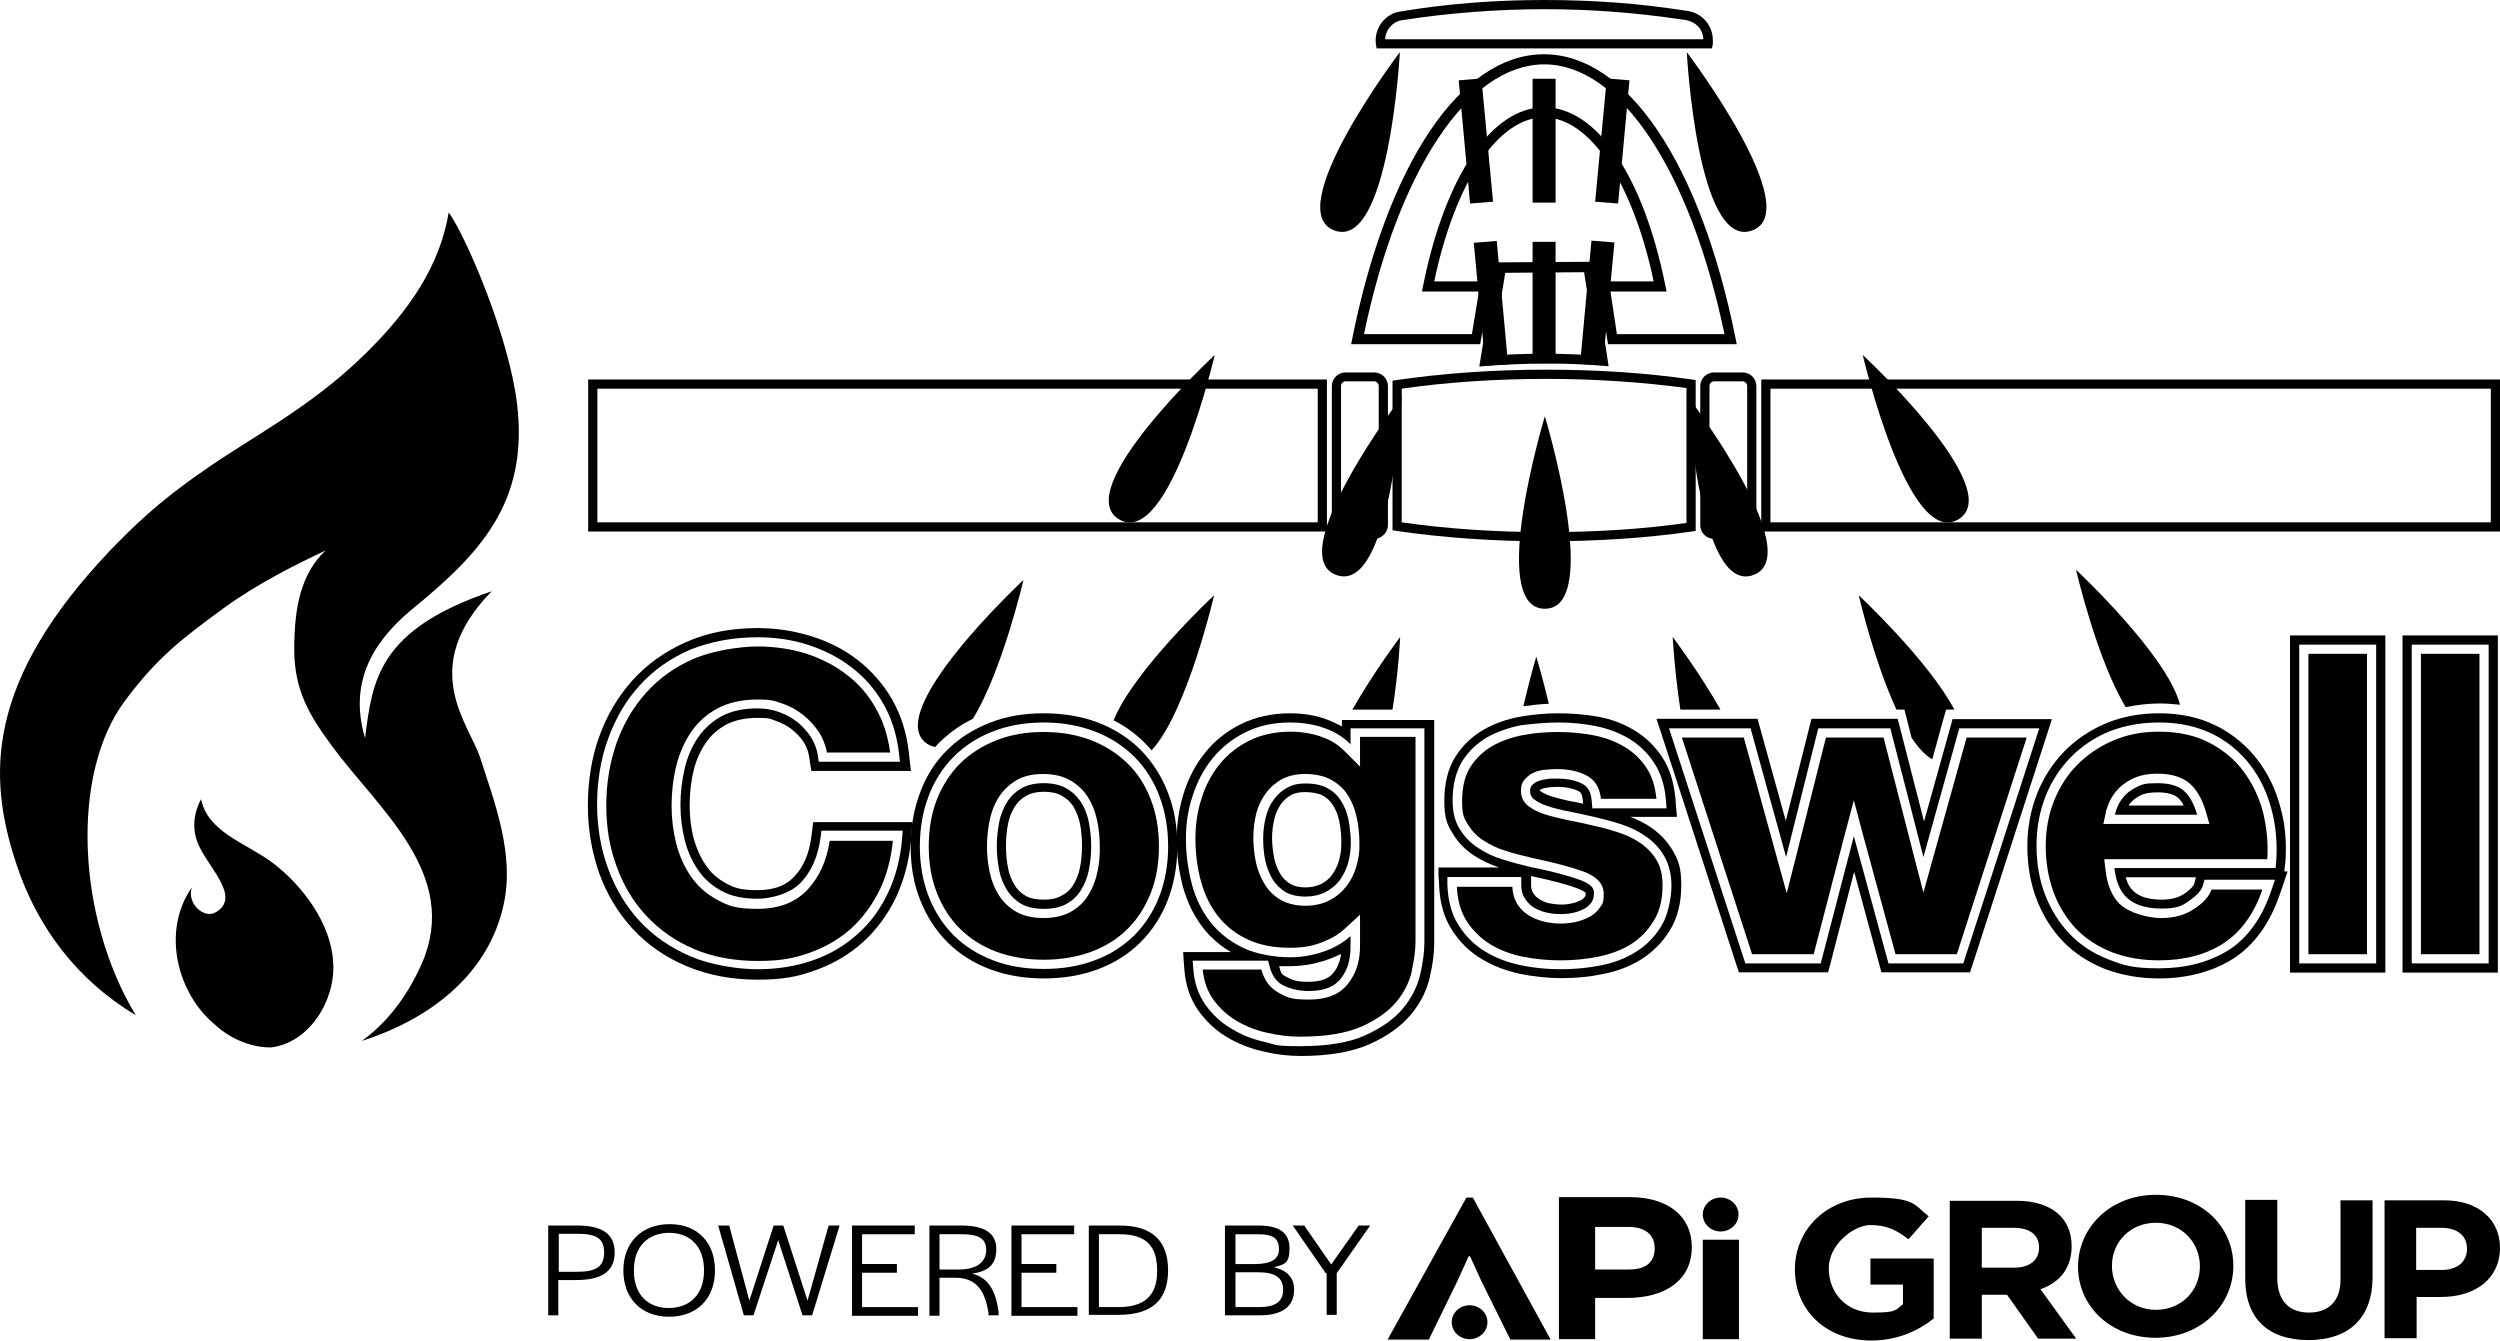 <svg data-name="Layer 1" xmlns="http://www.w3.org/2000/svg" xmlns:xlink="http://www.w3.org/1999/xlink" version="1.1" viewBox="0 0 815.59 437.33" preserveAspectRatio="xMinYMin">
  <defs>
    <style>
      .cls-1 {
        clip-path: url(#clippath);
      }

      .cls-2 {
        fill: none;
      }

      .cls-2, .cls-3 {
        stroke-width: 0px;
      }

      .cls-3 {
        fill: #000;
      }
    </style>
    <clipPath id="clippath">
      <rect class="cls-2" width="815.59" height="417.77"/>
    </clipPath>
  </defs>
  <g class="cls-1">
    <path class="cls-3" d="M119.09,115.5c-18.1,17.8-38.3,27.8-53,38.3-14.6,10-23.1,18.5-29.8,25.4C-5.01,222.5-4.11,253.6,5.39,282c6.7,20.4,19.8,37.8,38.9,49.2-19.3-32-21.3-78.9-3.5-102.6,10.5-14.1,18.5-20.2,32.6-30.5,11.1-8,23.5-14.1,32.8-18.5-8,7.6-10.2,18.5-10.2,32.2s5.2,21.9,12.4,31.7c15,20.4,42,41.8,29.2,70.9-5.4,12.2-12.6,20.2-19.6,25.2,20.6-6.5,41.1-20.6,46.3-44.4,3.7-16.5-3-33.5-7.6-47.9-3.7-11.3-20.6-29.4,3.7-54.4-37.2,12.6-38.9,29.2-41.3,47.9-5.2-17.6,1.9-30.7,14.8-41.6,22.2-18.1,38.7-34.8,34.8-67.4-2.7-22.3-16.7-54.7-22.3-62.5-2.9,17.3-12.7,31.9-27.3,46.2"/>
    <path class="cls-3" d="M65.39,276.9c3.7,7.2,12.8,15.9,5.2,20.6-3.9,2.6-9.8-2.8-8-8-10,14.3-4.8,34.8,7.8,45,3.9,3.7,10.5,7,17.2,7.2h.9c12.4-1.5,21.1-15.4,20.2-27.8-.6-12.4-10-25.2-20-32.6-8.5-6.3-20.9-9.8-23.1-20.6-2.1,4-3.6,9.9-.2,16.2"/>
    <path class="cls-3" d="M704.59,229.5c2.3,0,4.4.2,6.6.4-4.1-16.2-33.9-44-33.9-44,0,0,6.7,29.1,16.2,44.8,3.4-.7,7.2-1.2,11.1-1.2Z"/>
    <path class="cls-3" d="M302.89,242.9c.7.4,1.5.7,2.2.8.4-.5.9-.9,1.3-1.4,3.2-3.1,6.8-5.8,11-7.8,9.6-15.6,16.5-45.3,16.5-45.3,0,0-47.4,44.2-31,53.7"/>
    <path class="cls-3" d="M454.29,231.5c2-12.6,2.5-23.7,2.5-23.7,0,0-8.4,11.1-15.6,23.7h13.1Z"/>
    <path class="cls-3" d="M505.29,229.6c-2.1-8.8-4.1-15.4-4.1-15.4,0,0-2.1,7-4.2,16.2,2.8-.4,5.5-.7,8.3-.8Z"/>
    <path class="cls-3" d="M621.29,231.5l1.1,4.3,1.2,4.8c2.2,3.3,4.4,5.8,6.8,7.1l3.3-12,1.2-4.2h2.7c-8.6-16.2-31.2-37.3-31.2-37.3,0,0,4.9,21.3,12.3,37.3h2.6Z"/>
    <path class="cls-3" d="M561.29,231.5c-7.2-12.6-15.6-23.7-15.6-23.7,0,0,.6,11.1,2.5,23.7h13.1Z"/>
    <path class="cls-3" d="M373.49,242.4c.8.8,1.5,1.6,2.2,2.4,11.6-12.6,20.4-50.6,20.4-50.6,0,0-26.1,24.3-32.8,40.8,3.8,1.9,7.2,4.4,10.2,7.4Z"/>
    <path class="cls-3" d="M482.59,119.6l5.6-34,31.4-.2,5.2,34.1-2.1-.2c-6.2-.5-12.4-.7-18.4-.7s-13.2.3-19.7.8l-2,.2ZM491.09,88.9l-4.5,27.1c11.3-.8,22.7-.8,34.4,0l-4.2-27.2-25.7.2v-.1Z"/>
    <path class="cls-3" d="M566.59,112.3h-42l-3.2-20.5h18.1c-6.9-32.6-20.9-53.5-35.8-53.5s-28.9,20.9-35.8,53.5h18.4l-3.4,20.5h-42.1l.4-2c11.5-57.1,35.4-92.6,62.5-92.6s51,35.5,62.5,92.6l.4,2ZM527.49,109h35.1c-11.2-53.5-34.1-88-58.8-88s-47.7,34.5-58.8,88h35.2l2.3-13.9h-18.6l.4-2c7.2-35.8,22.4-58.1,39.5-58.1s32.3,22.3,39.5,58.1l.4,2h-18.3l2.1,13.9Z"/>
    <rect class="cls-3" x="499.99" y="25.7" width="7.5" height="40.4"/>
    <polygon class="cls-3" points="479.59 66.4 475.89 26.2 483.29 25.6 487.09 65.8 479.59 66.4"/>
    <rect class="cls-3" x="499.99" y="78.9" width="7.5" height="39.6"/>
    <polygon class="cls-3" points="480.79 79.2 484.59 119.3 491.99 118.8 488.29 78.6 480.79 79.2"/>
    <polygon class="cls-3" points="519.19 78.5 515.49 118.7 522.89 119.2 526.69 79.1 519.19 78.5"/>
    <polygon class="cls-3" points="527.89 66.4 520.39 65.8 524.19 25.6 531.59 26.2 527.89 66.4"/>
    <path class="cls-3" d="M558.39,15.8h-109.3l-.2-1.3c-.1-.5-.1-.9-.1-1.3,0-4.2,2.7-7.8,6.5-9.1l1.3-.3C471.99,1.2,487.79,0,503.79,0s30.8,1.1,45.6,3.4l1.3.2c4.6.7,8.1,4.7,8.1,9.5v1.3l-.3,1.4h-.1ZM451.89,12.8h103.8c-.2-3.5-2.5-5.9-6.6-6.4l-1.5-.2c-14.3-2.1-29-3.2-43.8-3.2s-31.3,1.2-46.4,3.6h-.2c-3,.6-5.2,3.2-5.3,6.2Z"/>
    <path class="cls-3" d="M550.29,17s3.4,64.7,21.3,58.2c17.9-6.4-21.3-58.2-21.3-58.2"/>
    <path class="cls-3" d="M456.69,17s-39.2,51.8-21.3,58.2c17.8,6.5,21.3-58.2,21.3-58.2"/>
    <path class="cls-3" d="M815.59,173.4h-241v-49.6h241v49.6ZM577.59,170.4h235v-43.6h-235v43.6Z"/>
    <path class="cls-3" d="M607.69,115.8s14.7,63.1,31.1,53.7c16.5-9.5-31.1-53.7-31.1-53.7"/>
    <path class="cls-3" d="M568.49,175.8h-9.3c-2.5,0-4.5-2-4.5-4.5v-45.3c0-2.5,2-4.5,4.5-4.5h9.3c2.5,0,4.5,2,4.5,4.5v45.3c0,2.5-2,4.5-4.5,4.5M559.19,124.4c-.8,0-1.5.7-1.5,1.5v45.3c0,.8.7,1.5,1.5,1.5h9.3c.8,0,1.5-.7,1.5-1.5v-45.3c0-.8-.7-1.5-1.5-1.5h-9.3Z"/>
    <path class="cls-3" d="M504.39,176.6c-17.1,0-33.9-1.2-48.8-3.4l-1.3-.2v-48.8l1.3-.2c14.9-2.2,31.7-3.4,48.8-3.4s33,1.1,47.5,3.2l1.3.2v49.2l-1.3.2c-14.5,2.1-30.9,3.2-47.5,3.2ZM457.29,170.4c14.4,2.1,30.6,3.2,47.1,3.2s31.7-1,45.8-3v-44c-14-1.9-29.8-3-45.8-3s-32.7,1.1-47.1,3.2v43.6Z"/>
    <path class="cls-3" d="M448.19,175.8h-9.2c-2.5,0-4.5-2-4.5-4.5v-45.3c0-2.5,2-4.5,4.5-4.5h9.3c2.5,0,4.5,2,4.5,4.5v45.3c0,2.5-2.1,4.5-4.6,4.5ZM438.99,124.4c-.8,0-1.5.7-1.5,1.5v45.3c0,.8.7,1.5,1.5,1.5h9.3c.8,0,1.5-.7,1.5-1.5v-45.3c0-.8-.7-1.5-1.5-1.5h-9.3Z"/>
    <path class="cls-3" d="M432.89,173.4h-241v-49.6h241v49.6ZM194.89,170.4h235v-43.6h-235v43.6Z"/>
    <path class="cls-3" d="M550.69,129.4s3.4,64.7,21.3,58.2c17.9-6.5-21.3-58.2-21.3-58.2"/>
    <path class="cls-3" d="M503.99,135.8s-19,62.8,0,62.8,0-62.8,0-62.8"/>
    <path class="cls-3" d="M457.29,129.4s-39.2,51.8-21.3,58.2c17.9,6.4,21.3-58.2,21.3-58.2"/>
    <path class="cls-3" d="M396.29,115.8s-47.6,44.2-31.1,53.7c16.4,9.4,31.1-53.7,31.1-53.7"/>
    <path class="cls-3" d="M230.29,287.1s0-.1,0,0c0-.1,0,0,0,0"/>
    <path class="cls-3" d="M263.49,290.2c-4,4.2-9.3,6.3-16.4,6.3s-9.5-1-13-2.9c-3.6-1.9-6.5-4.5-8.7-7.7-2.2-3.2-3.8-6.8-4.8-10.8s-1.5-8.1-1.5-12.3.5-8.7,1.5-12.8c1-4.1,2.6-7.8,4.8-11.1,2.2-3.2,5.1-5.9,8.7-7.8,3.6-1.9,8-2.9,13-2.9s5.5.5,8.1,1.3c2.6.9,4.9,2.2,6.9,3.8s3.7,3.5,5.1,5.6c1.3,2,2.1,4.2,2.6,6.6h20.6c-.7-5.4-2.3-10.3-4.7-14.5-2.5-4.4-5.7-8.1-9.6-11-3.9-3-8.3-5.2-13.2-6.8-4.9-1.5-10.2-2.3-15.7-2.3s-14.6,1.3-20.8,4c-6.1,2.6-11.3,6.3-15.5,11-4.2,4.6-7.5,10.2-9.7,16.4s-3.4,13.1-3.4,20.4,1.1,13.9,3.4,20c2.2,6.2,5.5,11.6,9.7,16.1,4.2,4.5,9.4,8.2,15.5,10.8,6.1,2.6,13.1,3.9,20.8,3.9s11.9-.9,17-2.7c5.1-1.8,9.7-4.5,13.5-7.9,3.8-3.5,6.9-7.7,9.3-12.6,2.3-4.8,3.7-10.1,4.3-16h-20.6c-1,6.5-3.4,11.8-7.2,15.9Z"/>
    <path class="cls-3" d="M375.39,291.4c1.8-4.5,2.7-9.7,2.7-15.3s-.9-10.8-2.7-15.4c-1.8-4.6-4.3-8.5-7.6-11.7-3.3-3.2-7.2-5.7-11.8-7.5-4.6-1.8-9.8-2.7-15.5-2.7s-10.9.9-15.4,2.7c-4.6,1.8-8.5,4.3-11.8,7.5-3.2,3.2-5.8,7.2-7.6,11.7-1.8,4.6-2.7,9.8-2.7,15.4s.9,10.8,2.7,15.3c1.8,4.5,4.3,8.5,7.6,11.7,3.3,3.2,7.2,5.7,11.8,7.4,4.6,1.7,9.8,2.6,15.4,2.6s10.9-.9,15.5-2.6c4.6-1.7,8.6-4.2,11.8-7.4,3.3-3.2,5.8-7.2,7.6-11.7M357.99,284.6c-.6,2.8-1.6,5.3-3,7.5-1.4,2.3-3.3,4-5.7,5.4-2.4,1.3-5.4,2-8.9,2s-6.4-.7-8.8-2c-2.4-1.4-4.2-3.1-5.7-5.4-1.4-2.2-2.4-4.7-3-7.5-.6-2.7-.9-5.6-.9-8.5s.3-5.8.9-8.6c.6-2.8,1.6-5.4,3-7.5,1.4-2.2,3.3-4,5.6-5.4s5.3-2.1,8.8-2.1,6.5.7,8.9,2.1c2.4,1.4,4.3,3.2,5.7,5.4,1.4,2.2,2.4,4.7,3,7.5.6,2.8.9,5.7.9,8.6.1,2.8-.2,5.7-.8,8.5"/>
    <path class="cls-3" d="M443.59,250l-5.1-5.1c-1.5-1.5-3.3-2.8-5.1-3.6-3.6-1.7-7.8-2.6-12.5-2.6s-9.5,1-13.3,2.9-7.1,4.5-9.7,7.7c-2.6,3.2-4.6,7-5.9,11.2-1.4,4.2-2,8.7-2,13.2s.6,9.5,1.8,13.8c1.2,4.3,3,8.1,5.5,11.3,2.5,3.2,5.7,5.8,9.6,7.6,3.9,1.9,8.6,2.8,14,2.8s8.6-.9,12.5-2.7c2-.9,3.8-2.1,5.3-3.5l5-4.6v9.6c.1,5.3-1.2,9.5-3.9,12.9-2.7,3.5-6.9,5.2-12.8,5.2s-7-.7-9.8-2.2c-2.8-1.5-4.7-4-5.7-7.6h-19.1c.3,3.7,1.5,7,3.3,9.6,2,2.8,4.5,5.2,7.5,7,3,1.8,6.4,3.2,10.1,4,3.7.9,7.4,1.3,10.9,1.3,8.3,0,15-1.1,20-3.3,4.9-2.2,8.7-4.9,11.3-8,2.6-3.1,4.3-6.5,5.1-10.1v-.2c.8-3.6,1.2-6.8,1.2-9.6v-66.6h-18.1v9.6h-.1ZM442.49,282.7c-.7,2.4-1.8,4.6-3.3,6.5-1.5,1.9-3.3,3.4-5.6,4.6-2.2,1.1-4.9,1.7-7.8,1.7s-5.9-.7-8.1-2c-2.2-1.3-3.9-3-5.2-5.2-1.3-2.1-2.2-4.5-2.8-7.1-.5-2.6-.8-5.2-.8-7.8s.3-5.4.9-7.8c.6-2.5,1.7-4.8,3.1-6.7,1.4-2,3.2-3.5,5.3-4.7,2.1-1.1,4.6-1.7,7.6-1.7s6.2.6,8.5,1.9c2.3,1.3,4.1,2.9,5.4,5,1.4,2.1,2.3,4.5,2.9,7.2.6,2.7.9,5.5.9,8.5.1,2.6-.3,5.2-1,7.6Z"/>
    <path class="cls-3" d="M542.39,288.8c0-3.2-.6-5.9-1.9-8.1-1.3-2.2-3-4-5.1-5.5s-4.6-2.7-7.3-3.6c-2.8-.9-5.6-1.7-8.5-2.3-2.9-.7-5.7-1.3-8.4-1.8-2.8-.6-5.2-1.2-7.4-1.9-2.2-.7-4-1.7-5.4-2.8-1.4-1.2-2.2-2.8-2.2-4.7s.4-2.9,1.3-3.9c.8-.9,1.8-1.7,3-2.2,1.1-.5,2.4-.8,3.8-.9,1.3-.1,2.6-.2,3.7-.2,3.7,0,6.9.7,9.6,2.1,2.7,1.4,4.3,3.9,4.7,7.6h18.1c-.4-4.1-1.5-7.5-3.3-10.2-1.9-2.8-4.3-5.1-7.2-6.8s-6.2-3-9.9-3.7c-3.7-.7-7.6-1.1-11.6-1.1s-7.7.3-11.5,1c-3.7.7-7.1,1.9-10.1,3.6-2.9,1.7-5.3,4-7.1,6.8-1.8,2.9-2.7,6.6-2.7,11.1s.6,5.6,1.9,7.7c1.3,2.1,3,3.9,5.1,5.2,2.1,1.4,4.6,2.6,7.3,3.4,2.8.9,5.7,1.6,8.6,2.3,7.1,1.5,12.8,3,16.9,4.5,4.2,1.6,6.4,4,6.4,7.2s-.5,3.4-1.4,4.7c-.9,1.2-2,2.2-3.4,2.9-1.3.7-2.8,1.2-4.4,1.6-1.6.3-3.2.5-4.8.5s-3.8-.2-5.7-.7-3.6-1.2-5.1-2.2-2.7-2.3-3.6-3.8c-.9-1.6-1.3-3.3-1.4-5.3h-18.1c.2,4.5,1.3,8.2,3.2,11.2,2,3.1,4.6,5.6,7.6,7.5,3.1,1.9,6.7,3.3,10.7,4.1,4,.8,8.2,1.2,12.4,1.2s8.2-.4,12.2-1.2c3.9-.8,7.5-2.1,10.6-4,3-1.9,5.5-4.4,7.4-7.5,2.1-3.3,3-7.2,3-11.8Z"/>
    <polygon class="cls-3" points="641.59 240.6 630.49 280.4 627.49 291.2 624.69 280.4 614.49 240.6 595.69 240.6 585.69 280.4 582.89 291.4 579.89 280.5 568.89 240.6 548.69 240.6 571.59 311.3 591.69 311.3 601.89 272 604.79 261.1 607.69 272 618.39 311.3 638.39 311.3 661.19 240.6 641.59 240.6"/>
    <path class="cls-3" d="M738.09,290.2h-16.6c-.8,2.2-2.6,4.3-5.5,6.2-3.1,2.1-6.6,3.1-10.8,3.1s-10.3-1.5-13.4-4.4l-.3-.2c-2.5-2.5-4.1-6.3-4.6-11.2l-.4-3.4h53.2c.3-5.3-.2-10.4-1.4-15.3-1.3-5-3.5-9.5-6.4-13.4-2.9-3.9-6.7-7-11.3-9.4-4.5-2.3-10-3.5-16.1-3.5s-10.6,1-15.1,2.9-8.4,4.6-11.7,7.9c-3.3,3.3-5.8,7.3-7.6,11.8-1.8,4.5-2.7,9.5-2.7,14.8s.9,10.5,2.6,15.1c1.7,4.5,4.2,8.5,7.3,11.8,3.2,3.3,7.1,5.8,11.6,7.6,4.6,1.8,9.8,2.7,15.4,2.7,8.2,0,15.3-1.8,21-5.5,5.7-3.7,10-9.5,12.8-17.6M686.99,265.1c0-.6.3-1.1.5-1.7.5-1.8,1.5-3.6,2.8-5.2,1.3-1.6,3.1-3,5.3-4.1,2.2-1.1,5-1.7,8.3-1.7,5.1,0,8.9,1.4,11.4,4.1,1.9,2.1,3.4,4.9,4.4,8.5l1.1,3.8h-34.6l.8-3.7Z"/>
    <rect class="cls-3" x="753.09" y="213.3" width="19.1" height="98"/>
    <rect class="cls-3" x="789.79" y="213.3" width="19.1" height="98"/>
    <path class="cls-3" d="M247.09,207.9c5.8,0,11.4.8,16.6,2.5,5.2,1.7,10,4.1,14.1,7.3,4.2,3.2,7.7,7.2,10.4,11.9,2.7,4.7,4.4,10.2,5.1,16.2l.3,2.7h-26.5l-.3-2.1c-.3-2.1-1.1-4.1-2.2-5.9-1.2-1.8-2.7-3.5-4.4-4.9-1.8-1.4-3.8-2.5-6-3.3-2.2-.8-4.6-1.2-7.1-1.2-4.6,0-8.5.9-11.6,2.5-3.1,1.7-5.7,4-7.7,6.9-2,2.9-3.5,6.3-4.4,10.1-.9,3.9-1.4,7.9-1.4,12s.5,7.8,1.4,11.5c.9,3.6,2.4,6.9,4.4,9.8,1.9,2.8,4.5,5.1,7.7,6.8,3.1,1.7,7,2.5,11.6,2.5s10.8-1.7,14.2-5.3c3.5-3.7,5.6-8.6,6.4-14.7l.3-2.2h26.5l-.2,2.7c-.6,6.5-2.1,12.4-4.6,17.6-2.5,5.3-5.8,9.8-10,13.5-4.1,3.7-9,6.6-14.5,8.5s-11.5,2.9-18,2.9-15.4-1.4-21.9-4.2c-6.5-2.8-12.1-6.6-16.6-11.5-4.5-4.8-7.9-10.6-10.3-17.1-2.4-6.5-3.6-13.6-3.6-21s1.2-14.9,3.6-21.4c2.4-6.6,5.8-12.5,10.3-17.4,4.5-5,10.1-8.9,16.6-11.7,6.3-2.5,13.7-4,21.8-4M247.09,204.9c-8.5,0-16.3,1.5-23.1,4.5-6.9,3-12.8,7.2-17.6,12.5-4.7,5.2-8.4,11.4-10.9,18.4-2.5,6.9-3.7,14.5-3.7,22.5s1.3,15.2,3.7,22.1c2.5,6.9,6.2,13,10.9,18.1,4.8,5.2,10.7,9.3,17.6,12.2,6.9,2.9,14.6,4.4,23.1,4.4s13.2-1,19-3.1c5.9-2.1,11.1-5.2,15.5-9.2s8-8.9,10.7-14.5c2.6-5.6,4.3-11.8,4.9-18.6l.2-2.7.3-3.3h-32.4l-.3,2.6-.3,2.2c-.7,5.5-2.6,9.9-5.6,13-2.8,3-6.7,4.4-12,4.4s-7.5-.7-10.2-2.2-5-3.4-6.6-5.9c-1.8-2.6-3.1-5.6-4-8.8-.9-3.5-1.3-7.1-1.3-10.8s.4-7.7,1.3-11.3c.8-3.4,2.2-6.5,4-9.1,1.7-2.5,3.9-4.4,6.6-5.9,2.7-1.4,6.1-2.2,10.2-2.2s4.2.3,6.1,1c1.9.7,3.7,1.6,5.2,2.8,1.5,1.2,2.8,2.6,3.8,4.1.9,1.4,1.5,3,1.8,4.8l.3,2.1.4,2.5h32.5l-.4-3.3-.3-2.7c-.7-6.5-2.6-12.3-5.5-17.4-2.9-5-6.7-9.3-11.2-12.8-4.4-3.4-9.5-6-15-7.7-5.7-1.8-11.6-2.7-17.7-2.7Z"/>
    <path class="cls-3" d="M340.49,235.7c6.1,0,11.6,1,16.6,2.9,5,1.9,9.3,4.7,12.9,8.2,3.5,3.5,6.3,7.8,8.2,12.8,1.9,4.9,2.9,10.5,2.9,16.5s-1,11.5-2.9,16.4c-1.9,4.9-4.7,9.2-8.2,12.7-3.6,3.5-7.9,6.3-12.9,8.1-5,1.9-10.5,2.8-16.6,2.8s-11.6-.9-16.5-2.8c-4.9-1.9-9.3-4.6-12.8-8.1s-6.3-7.8-8.2-12.7c-1.9-4.9-2.9-10.4-2.9-16.4s1-11.6,2.9-16.5c1.9-5,4.7-9.3,8.2-12.8s7.8-6.3,12.8-8.2c4.8-1.9,10.4-2.9,16.5-2.9M340.49,296.5c3,0,5.5-.5,7.4-1.6,2-1.1,3.5-2.5,4.7-4.4,1.2-1.9,2.1-4.1,2.6-6.5.5-2.6.8-5.2.8-7.9s-.3-5.4-.8-8c-.5-2.5-1.4-4.7-2.6-6.5-1.2-1.8-2.7-3.3-4.7-4.4-1.9-1.1-4.4-1.7-7.4-1.7s-5.4.6-7.3,1.7c-1.9,1.1-3.5,2.6-4.6,4.4-1.2,1.9-2.1,4.1-2.6,6.5-.5,2.6-.8,5.3-.8,8s.3,5.3.8,7.9c.5,2.4,1.4,4.6,2.6,6.5,1.2,1.8,2.7,3.3,4.6,4.4,1.8,1,4.3,1.6,7.3,1.6M340.49,232.7c-6.4,0-12.4,1-17.6,3.1-5.3,2.1-10,5-13.8,8.8-3.9,3.8-6.9,8.5-8.9,13.9-2,5.3-3.1,11.2-3.1,17.6s1,12.3,3.1,17.5c2.1,5.3,5.1,10,8.9,13.8,3.8,3.8,8.5,6.8,13.9,8.8,5.2,2,11.2,3,17.6,3s12.3-1,17.6-3c5.4-2,10.1-5,13.9-8.8,3.8-3.8,6.8-8.4,8.9-13.8,2-5.2,3.1-11.1,3.1-17.5s-1-12.3-3.1-17.6c-2.1-5.4-5.1-10-8.9-13.9-3.8-3.8-8.5-6.8-13.9-8.9-5.4-2-11.3-3-17.7-3ZM340.49,293.5c-2.4,0-4.4-.4-5.8-1.2-1.5-.9-2.7-1.9-3.6-3.4-1-1.6-1.8-3.5-2.2-5.6-.5-2.3-.7-4.8-.7-7.3s.2-5,.7-7.4c.4-2.1,1.2-3.9,2.2-5.5.9-1.4,2.1-2.6,3.7-3.5,1.4-.8,3.3-1.3,5.7-1.3s4.4.4,5.9,1.3c1.6.9,2.8,2,3.7,3.4,1,1.6,1.7,3.4,2.2,5.5.5,2.4.7,4.9.7,7.4s-.2,4.9-.7,7.3c-.4,2.1-1.2,3.9-2.2,5.6-.9,1.4-2,2.5-3.6,3.3-1.6,1-3.6,1.4-6,1.4Z"/>
    <path class="cls-3" d="M420.89,235.7c5.2,0,9.8,1,13.8,2.9,2.1,1,4.1,2.4,5.9,4.2v-5.2h24.1v69.6c0,3-.4,6.5-1.3,10.4-.9,4.1-2.8,7.9-5.7,11.4-2.9,3.5-7.1,6.4-12.4,8.8-5.3,2.4-12.4,3.5-21.2,3.5s-7.7-.5-11.6-1.4c-4-.9-7.7-2.4-10.9-4.4-3.4-2-6.2-4.7-8.4-7.8-2.3-3.3-3.6-7.2-3.9-11.7l-.2-2.6h24.6l.5,1.9c.8,3,2.2,5,4.3,6.1,2.4,1.2,5.2,1.9,8.4,1.9,4.9,0,8.4-1.3,10.5-4,2.3-2.9,3.3-6.5,3.2-11.1v-2.8c-1.8,1.6-3.8,2.9-6.1,4-4.3,1.9-9,2.9-13.7,2.9s-11-1-15.3-3.1c-4.3-2.1-7.9-4.9-10.7-8.5-2.7-3.5-4.8-7.7-6-12.4-1.2-4.6-1.9-9.5-1.9-14.6s.7-9.6,2.2-14.1c1.5-4.6,3.6-8.7,6.5-12.2,2.9-3.6,6.5-6.4,10.7-8.5s9.1-3.2,14.6-3.2M425.89,292.5c2.4,0,4.6-.5,6.4-1.4,1.9-1,3.4-2.2,4.6-3.7,1.2-1.6,2.2-3.5,2.8-5.5.6-2.1,1-4.4,1-6.7s-.3-5.4-.8-7.9c-.5-2.3-1.3-4.4-2.5-6.2-1.1-1.7-2.5-3-4.4-4-1.8-1-4.2-1.5-7-1.5s-4.5.5-6.1,1.4c-1.7.9-3.1,2.2-4.3,3.8-1.2,1.6-2.1,3.5-2.6,5.7-.6,2.2-.9,4.6-.9,7.1s.2,4.8.7,7.2c.5,2.2,1.3,4.3,2.4,6.1,1.1,1.7,2.5,3.1,4.3,4.2,1.5.8,3.7,1.4,6.4,1.4M420.89,232.7c-5.9,0-11.3,1.2-16,3.5-4.6,2.3-8.6,5.4-11.7,9.3-3.1,3.8-5.4,8.2-7,13.2-1.5,4.8-2.3,9.9-2.3,15.1s.7,10.5,2,15.4c1.4,5.1,3.6,9.6,6.6,13.5,2.5,3.2,5.5,5.8,9.1,7.9h-15.6l.2,3.2.2,2.6c.4,5.1,1.9,9.5,4.5,13.2,2.5,3.5,5.6,6.5,9.3,8.7,3.5,2.1,7.5,3.7,11.8,4.7,4.1,1,8.3,1.5,12.3,1.5,9.2,0,16.7-1.3,22.4-3.8,5.8-2.6,10.3-5.8,13.5-9.6,3.2-3.8,5.3-8,6.3-12.4v-.2c1-4.1,1.4-7.8,1.4-11v-72.6h-30.1v2.1c-.5-.3-1.1-.6-1.6-.8-4.6-2.4-9.7-3.5-15.3-3.5ZM425.89,289.5c-2.1,0-3.7-.4-4.9-1.1-1.4-.9-2.5-1.9-3.3-3.3-.9-1.5-1.6-3.2-2-5.1-.4-2.2-.7-4.4-.7-6.6s.3-4.4.8-6.4c.4-1.8,1.2-3.3,2.1-4.7.9-1.2,2-2.2,3.3-2.9,1.2-.7,2.8-1,4.7-1s4.2.4,5.6,1.1c1.4.8,2.5,1.8,3.3,3.1,1,1.5,1.7,3.2,2.1,5.2.5,2.2.7,4.7.7,7.2s-.3,4-.8,5.9c-.5,1.7-1.3,3.2-2.3,4.6-.9,1.2-2.1,2.2-3.5,2.9-1.5.7-3.2,1.1-5.1,1.1ZM420.79,315.2c5.2,0,10.2-1.1,15-3.2.6-.3,1.2-.5,1.7-.8-.3,2.4-1.1,4.5-2.5,6.2-1.5,1.9-4.2,2.9-8.1,2.9s-5-.5-7-1.5-1.9-1.2-2.6-3.6h3.5Z"/>
    <path class="cls-3" d="M508.49,235.7c4.1,0,8.2.4,12.2,1.2,4,.8,7.6,2.2,10.8,4.1,3.2,1.9,6,4.6,8.1,7.8,2.2,3.3,3.5,7.4,3.9,12.2l.2,2.7h-24.2l-.2-2.3c-.3-3.9-1.9-5.1-3.1-5.7-2.3-1.2-5.1-1.7-8.3-1.7s-2.2.1-3.4.2c-1.1.1-2.1.4-2.9.7-.7.3-1.4.8-1.9,1.4-.4.4-.5,1.1-.5,1.9s.3,1.8,1.1,2.4c1.1.9,2.5,1.7,4.4,2.3,2,.7,4.4,1.3,7,1.8,2.7.5,5.5,1.2,8.4,1.8,3,.7,6,1.5,8.8,2.4,3,1,5.7,2.3,8.1,4,2.5,1.7,4.5,3.9,6,6.5,1.5,2.6,2.3,5.9,2.3,9.6s-1.1,9.6-3.3,13.1c-2.1,3.5-5,6.4-8.4,8.5-3.4,2.1-7.3,3.6-11.6,4.4-4.2.8-8.5,1.2-12.8,1.2s-8.8-.4-13-1.3c-4.3-.9-8.3-2.4-11.7-4.5-3.5-2.1-6.4-5-8.6-8.5-2.3-3.5-3.5-8-3.7-13.2v-2.6h24.1v2.5c0,1.7.3,3.1,1,4.2.7,1.2,1.6,2.2,2.7,3,1.2.8,2.6,1.4,4.1,1.8,1.6.4,3.2.6,4.9.6s2.7-.1,4.2-.4c1.3-.3,2.5-.7,3.6-1.3,1-.5,1.7-1.2,2.4-2.1.5-.7.8-1.7.8-2.9s0-2.7-4.4-4.4c-3.9-1.4-9.4-2.9-16.5-4.3-3-.7-6-1.5-8.8-2.4-3-.9-5.7-2.2-8.1-3.8-2.5-1.6-4.5-3.7-6-6.2-1.6-2.5-2.3-5.7-2.3-9.3,0-5.1,1.1-9.3,3.1-12.7,2.1-3.3,4.8-5.9,8.2-7.9,3.3-1.8,7-3.1,11-3.9,4.2-.5,8.2-.9,12.3-.9M508.49,232.7v3-3c-4.2,0-8.5.4-12.5,1.1-4.4.8-8.4,2.2-11.9,4.2-3.8,2.2-6.9,5.1-9.3,8.9-2.4,3.8-3.6,8.6-3.6,14.3s.9,7.8,2.8,10.8c1.7,2.9,4.1,5.3,6.9,7.1,2.4,1.6,5.2,2.9,8.2,3.9h-19.8v3.1c.1,0,.2,2.6.2,2.6.2,5.8,1.6,10.7,4.2,14.7,2.5,3.9,5.7,7.1,9.6,9.4,3.7,2.3,8,3.9,12.6,4.9,4.4.9,9,1.4,13.6,1.4s9-.4,13.3-1.3c4.7-.9,8.9-2.5,12.6-4.8,3.8-2.4,7-5.6,9.4-9.5,2.5-4.1,3.7-9,3.7-14.7s-.9-8-2.7-11.2c-1.7-2.9-4-5.4-6.8-7.4-2.1-1.5-4.5-2.7-7.1-3.7h15.2l-.3-3.3-.2-2.7c-.5-5.3-1.9-9.9-4.4-13.6-2.4-3.6-5.4-6.5-9.1-8.7-3.5-2.1-7.4-3.6-11.8-4.4-4.1-.7-8.4-1.1-12.8-1.1ZM502.29,257.8c.2-.1.3-.3.6-.4.6-.2,1.3-.4,2.1-.5,1.1-.1,2.2-.2,3.1-.2,2.7,0,5,.5,6.9,1.4.4.2,1.2.6,1.4,3.2v.9c-1.3-.3-2.6-.6-3.9-.8-2.5-.5-4.8-1.1-6.7-1.7-1.4-.5-2.6-1.1-3.4-1.7-.07,0-.1-.07-.1-.2ZM500.09,291.2c-.4-.7-.6-1.5-.6-2.7v-2.7c6.6,1.4,11.7,2.7,15.3,4.1,1.9.7,2.4,1.3,2.5,1.4,0,.6,0,1.1-.2,1.2-.4.5-.8.9-1.4,1.2-.6.3-1.7.8-2.8,1-1.2.3-2.4.4-3.6.4s-2.8-.2-4.2-.5c-1.2-.3-2.3-.8-3.1-1.4-.8-.5-1.3-1.1-1.9-2Z"/>
    <path class="cls-3" d="M665.29,237.6l-24.8,76.7h-24.4l-11.3-41.5-10.8,41.5h-24.6l-24.9-76.7h26.6l11.6,42,10.5-42h23.5l10.8,42,11.7-42h26.1M669.39,234.6h-32.4l-.6,2.2-8.7,31.2-8-31.2-.6-2.3h-28.1l-.6,2.3-7.8,31-8.6-31.1-.6-2.2h-33l1.3,3.9,24.9,76.7.7,2.1h29.1l.6-2.2,7.9-30.6,8.3,30.6.6,2.2h28.9l.7-2.1,24.8-76.7,1.2-3.8Z"/>
    <path class="cls-3" d="M704.39,235.7c6.6,0,12.5,1.3,17.5,3.8s9.1,6,12.3,10.2,5.5,9.1,6.9,14.5c1.4,5.3,1.9,11,1.5,16.7l-.2,2.3h-52.6c.5,4.4,1.9,7.6,4,9.6,2.5,2.4,6.4,3.6,11.4,3.6s6.6-.8,9.1-2.6c2.4-1.7,3.9-3.3,4.4-5l.5-1.8h23l-1.1,3.2c-3,9.1-7.8,15.8-14.1,19.8-6.3,3.9-13.9,5.9-22.6,5.9s-11.6-1-16.5-2.9c-5-1.9-9.2-4.7-12.7-8.3-3.4-3.6-6.1-7.9-8-12.8-1.9-4.9-2.8-10.3-2.8-16.1s1-11,2.9-15.9c1.9-4.9,4.7-9.2,8.2-12.8,3.5-3.6,7.8-6.5,12.7-8.5,4.9-1.9,10.3-2.9,16.2-2.9M689.99,265.8h26.8c-.9-3.1-2.1-5.5-3.7-7.2-1.9-2.1-5-3.1-9.2-3.1s-5.1.4-6.9,1.3c-1.8.9-3.3,2-4.3,3.3-1.1,1.3-1.8,2.7-2.3,4.1-.2.6-.3,1.1-.4,1.6M704.39,232.7c-6.3,0-12.2,1.1-17.4,3.3-5.2,2.2-9.8,5.3-13.6,9.2s-6.8,8.6-8.9,13.9c-2,5.2-3.1,10.9-3.1,17s1,12,3,17.2c2,5.3,4.9,9.9,8.6,13.8,3.8,3.9,8.4,6.9,13.7,9,5.3,2,11.2,3.1,17.6,3.1,9.3,0,17.5-2.2,24.2-6.4,6.9-4.4,12.1-11.6,15.4-21.4l1.1-3.2,1.3-3.9h-1v-.8l.3-2.3c.4-6.1,0-12.1-1.6-17.7-1.5-5.8-4-11-7.4-15.5-3.5-4.6-8-8.4-13.3-11.1-5.5-2.8-11.8-4.2-18.9-4.2ZM694.39,262.8c.2-.3.4-.5.6-.8.8-1,1.9-1.8,3.3-2.5,1.3-.7,3.3-1,5.6-1,3.3,0,5.7.7,7,2.1.6.6,1.1,1.3,1.5,2.2h-18ZM693.39,286.2h23c0,.1-.5,1.9-.5,1.9,0,.4-.7,1.7-3.2,3.4-2,1.4-4.5,2-7.4,2-4.2,0-7.3-.9-9.3-2.8-1.1-1-2-2.5-2.5-4.5h-.1Z"/>
    <path class="cls-3" d="M775.19,210.3v104h-25.1v-104h25.1M778.19,207.3h-31.1v110h31.1v-110Z"/>
    <path class="cls-3" d="M811.89,210.3v104h-25.1v-104h25.1M814.89,207.3h-31.1v110h31.1v-110Z"/>
  </g>
  <g>
    <path class="cls-3" d="M551.93,406.84c0,10.91-8.82,16.59-21.08,16.59h-10.46v13.45h-11.81v-46.33h23.17c12.26,0,20.18,6.13,20.18,16.29M531.15,400.26h-10.76v13.9h10.91c5.53,0,8.52-2.24,8.52-6.88s-3.29-7.02-8.67-7.02Z"/>
    <polygon class="cls-3" points="479.13 409.83 475.4 418.05 466.13 437.03 452.68 437.03 478.39 390.69 480.48 390.69 505.89 437.03 492.74 437.03 483.32 418.05 479.58 409.83 479.13 409.83"/>
    <rect class="cls-3" x="555.51" y="404.44" width="11.81" height="32.44"/>
    <path class="cls-3" d="M561.34,390.69c3.22,0,5.83,2.48,5.83,5.53s-2.61,5.53-5.83,5.53-5.83-2.48-5.83-5.53,2.61-5.53,5.83-5.53"/>
    <path class="cls-3" d="M479.43,425.82c3.22,0,5.83,2.48,5.83,5.53s-2.61,5.53-5.83,5.53-5.83-2.48-5.83-5.53,2.61-5.53,5.83-5.53"/>
    <path class="cls-3" d="M610.52,437.33c-14.8,0-24.96-9.86-24.96-23.17s10.61-23.47,24.96-23.47,13.75,2.24,18.68,6.13l-6.58,7.47c-3.74-2.84-6.88-4.63-12.41-4.63s-13.6,6.43-13.6,14.05c0,8.37,5.98,14.5,14.35,14.5s7.17-.9,9.86-2.69v-6.43h-10.61v-8.52h20.63v19.58c-4.93,3.89-11.66,7.17-20.33,7.17"/>
    <path class="cls-3" d="M664.92,436.73l-10.16-14.35h-8.22v14.35h-10.46v-44.99h21.82c11.21,0,17.94,5.53,17.94,14.8,0,7.47-4.19,11.96-10.16,14.05l11.66,16.14h-12.41ZM665.22,406.99c0-4.19-3.14-6.43-8.22-6.43h-10.46v13h10.61c5.08,0,8.07-2.54,8.07-6.58Z"/>
    <path class="cls-3" d="M703.19,436.43c-14.65,0-25.26-10.31-25.26-23.17s10.61-23.47,25.41-23.47,25.26,10.31,25.26,23.17-10.61,23.47-25.41,23.47M717.69,413.11c0-7.77-5.98-14.2-14.35-14.2s-14.35,6.28-14.35,14.05,5.98,14.35,14.35,14.35,14.35-6.28,14.35-14.2"/>
    <path class="cls-3" d="M753.11,437.18c-12.85,0-20.63-6.73-20.63-20.03v-25.71h10.46v25.56c0,7.32,3.89,11.21,10.31,11.21s10.31-3.74,10.31-10.76v-25.86h10.46v25.41c-.15,13.45-8.22,20.18-20.93,20.18Z"/>
    <path class="cls-3" d="M796.31,423.13h-7.92v13.45h-10.46v-44.99h19.43c11.36,0,18.24,6.43,18.24,15.54-.15,10.61-8.67,15.99-19.28,15.99M804.83,407.43c0-4.48-3.29-6.88-8.52-6.88h-8.07v13.75h8.37c5.23,0,8.22-2.84,8.22-6.88Z"/>
    <path class="cls-3" d="M178.85,399.81h9.42c8.37,0,12.26,2.84,12.26,8.82s-4.04,8.97-12.56,8.97h-5.83v11.51h-3.29v-29.3ZM188.12,414.91c6.28,0,8.97-1.64,8.97-6.28s-2.54-6.13-8.82-6.13h-5.98v12.41h5.83Z"/>
    <path class="cls-3" d="M203.36,414.46c0-9.12,5.98-15.1,15.1-15.1s14.8,5.98,14.8,15.1-5.83,15.1-14.95,15.1-14.95-5.98-14.95-15.1M229.67,414.61v-.3c0-7.47-4.33-12.11-11.36-12.11s-11.51,4.63-11.51,12.11v.3c0,7.47,4.33,12.11,11.36,12.11s11.51-4.63,11.51-12.11"/>
    <polygon class="cls-3" points="234.3 399.81 237.89 399.81 244.47 424.32 252.39 399.81 255.53 399.81 263.45 424.32 270.33 399.81 273.91 399.81 264.94 429.11 261.81 429.11 253.88 404.59 245.81 429.11 242.67 429.11 234.3 399.81"/>
    <polygon class="cls-3" points="277.8 399.81 298.43 399.81 298.43 402.65 281.24 402.65 281.24 412.37 292.6 412.37 292.6 415.21 281.24 415.21 281.24 426.42 299.47 426.42 299.47 429.26 277.95 429.26 277.95 399.81 277.8 399.81"/>
    <path class="cls-3" d="M303.21,399.81h10.46c7.77,0,11.36,2.69,11.36,7.62s-2.39,7.32-7.92,8.07c5.53,1.35,7.77,5.83,8.67,12.56v1.05h-3.29v-.75c-1.05-6.73-3.59-11.51-10.76-11.51h-5.23v12.4h-3.29v-29.45ZM312.77,414.16c6.43,0,8.97-2.84,8.97-6.43s-2.39-5.08-7.92-5.08h-7.32v11.51h6.28Z"/>
    <polygon class="cls-3" points="329.81 399.81 350.44 399.81 350.44 402.65 333.25 402.65 333.25 412.37 344.61 412.37 344.61 415.21 333.25 415.21 333.25 426.42 351.49 426.42 351.49 429.26 329.96 429.26 329.96 399.81 329.81 399.81"/>
    <path class="cls-3" d="M355.22,399.81h10.01c10.46,0,15.84,4.78,15.84,14.65s-5.53,14.5-16.29,14.5h-9.57v-29.15ZM364.94,426.42c8.37,0,12.56-3.74,12.56-11.66v-.3c0-8.22-3.89-11.81-12.26-11.81h-6.73v23.77h6.43Z"/>
    <path class="cls-3" d="M399.62,399.81h10.91c6.88,0,10.16,2.39,10.16,7.47s-1.79,5.23-5.08,6.13c4.33,1.05,6.58,3.44,6.58,7.32,0,5.53-3.89,8.37-11.21,8.37h-11.36v-29.3ZM409.48,412.37c5.23,0,7.77-1.64,7.77-4.78,0-3.44-1.79-4.93-6.58-4.93h-7.62v9.72h6.43ZM410.83,426.42c5.23,0,7.77-1.79,7.77-5.68s-2.54-5.68-8.22-5.68h-7.32v11.36h7.77Z"/>
    <polygon class="cls-3" points="432.5 415.36 421.74 399.81 425.48 399.81 434.29 412.51 443.26 399.81 447 399.81 436.09 415.36 436.09 428.96 432.8 428.96 432.8 415.36 432.5 415.36"/>
  </g>
</svg>